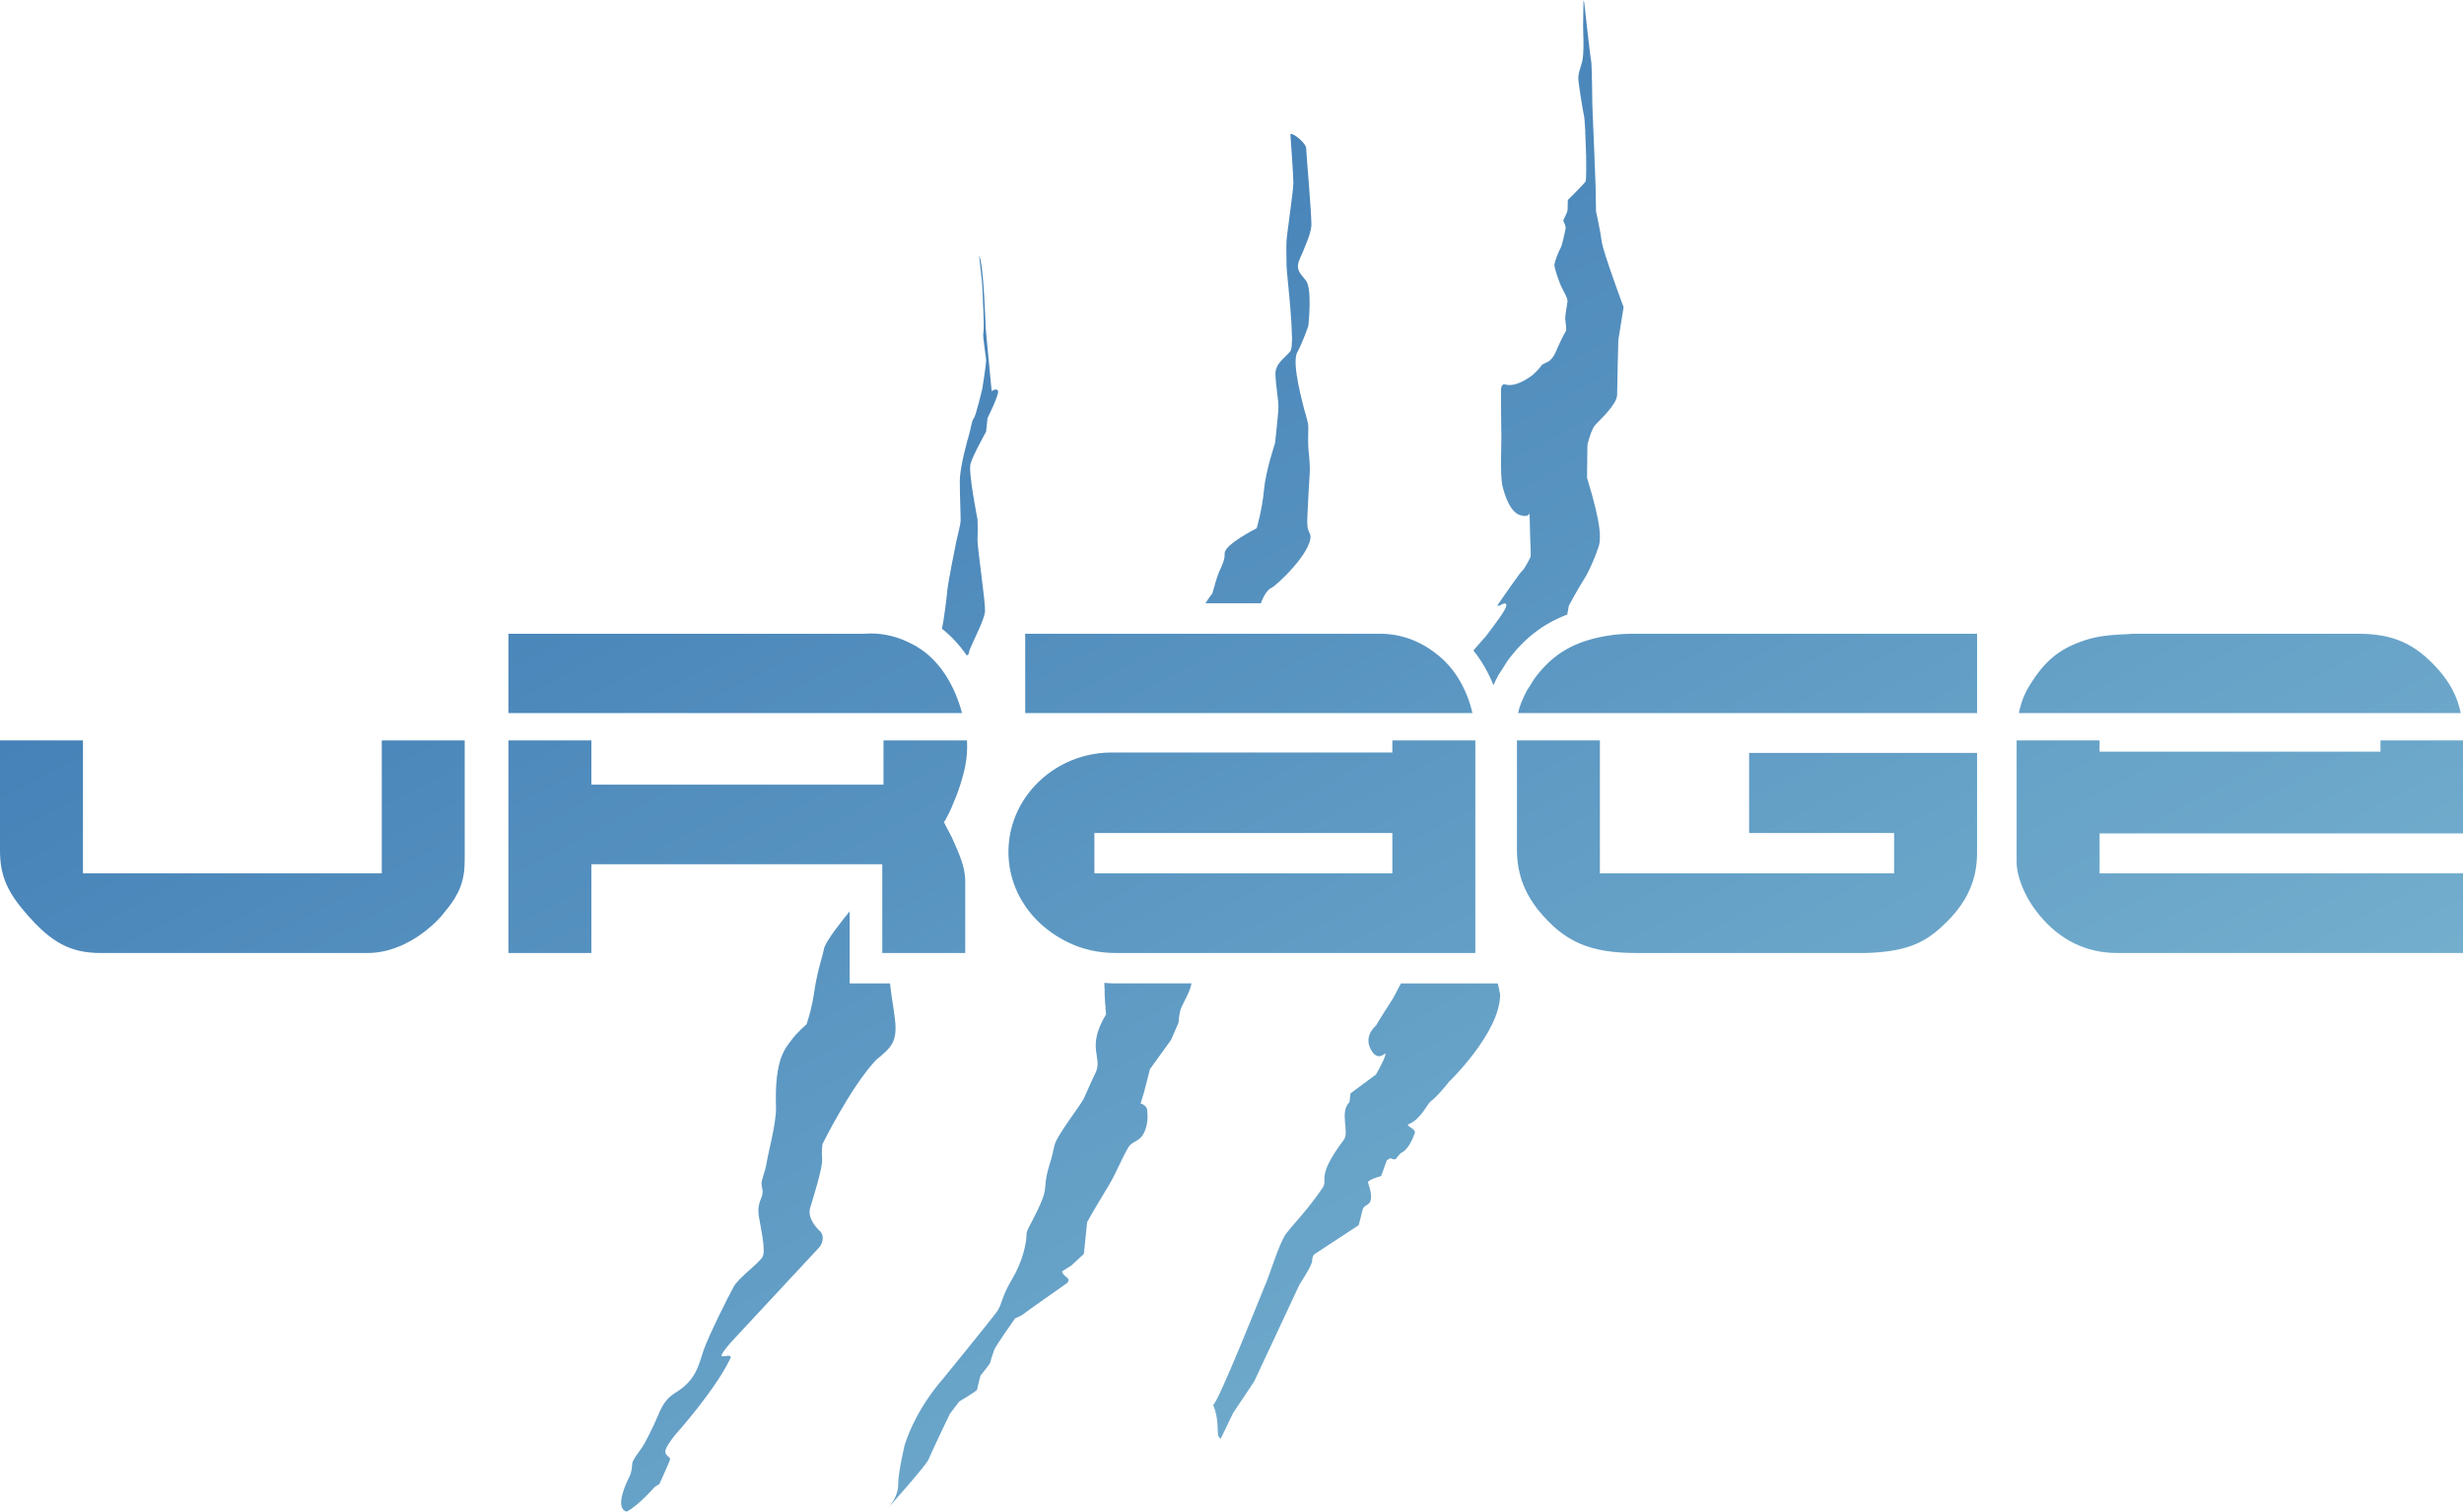 <?xml version="1.0" encoding="UTF-8" standalone="no"?>
<!-- Created with Inkscape (http://www.inkscape.org/) -->

<svg
   version="1.1"
   id="svg2"
   xml:space="preserve"
   width="369.653"
   height="226.773"
   viewBox="0 0 369.653 226.773"
   sodipodi:docname="uRage_Logo.eps"
   xmlns:inkscape="http://www.inkscape.org/namespaces/inkscape"
   xmlns:sodipodi="http://sodipodi.sourceforge.net/DTD/sodipodi-0.dtd"
   xmlns="http://www.w3.org/2000/svg"
   xmlns:svg="http://www.w3.org/2000/svg"><defs
     id="defs6"><clipPath
       clipPathUnits="userSpaceOnUse"
       id="clipPath18"><path
         d="M 0,0 H 2772 V 1701 H 0 Z"
         id="path16" /></clipPath><clipPath
       clipPathUnits="userSpaceOnUse"
       id="clipPath24"><path
         d="m 1781.7,1671.84 c 0,-6.79 1.37,-31.42 -1.15,-40.22 -2.47,-8.79 -4.28,-13.07 -4.28,-18.28 0,-5.23 5.2,-37.31 6.56,-43.19 1.35,-5.88 3.59,-70.07 1.59,-73.2 -2.03,-3.16 -19.89,-20.79 -19.89,-20.79 0,0 -0.24,-3.18 -0.24,-8.81 0,-5.62 -1.81,-6.78 -2.04,-7.94 -0.2,-1.1 -3.38,-6.07 -2.71,-7.18 0.7,-1.16 2.94,-5.89 2.51,-8.19 -0.46,-2.22 -4.08,-19.66 -5.66,-21.87 -1.58,-2.27 -7.24,-16.09 -6.99,-19.71 0.21,-3.57 4.74,-16.69 6.99,-22.11 2.27,-5.43 8.14,-14.02 7.69,-18.55 -0.45,-4.52 -2.7,-14.91 -2.49,-19.66 0.23,-4.72 2.04,-11.97 0.46,-14.02 -1.58,-2.01 -9.28,-18.09 -11.09,-22.81 -1.81,-4.74 -5.86,-9.92 -9.04,-11.27 -3.16,-1.36 -6.99,-3.22 -7.46,-4.53 -0.44,-1.35 -8.57,-9.95 -10.84,-11.3 -2.25,-1.36 -18.07,-14.03 -31.18,-9.25 -1.6,-1.36 -3.15,-1.36 -3.15,-7.74 0,-6.29 0.2,-46.29 0.43,-51.98 0.24,-5.62 -1.79,-42.93 1.35,-55.54 3.17,-12.67 9.05,-28.05 18.77,-31.87 6.77,-2.51 11.29,-1.15 11.53,2.25 0.22,-2.71 0.67,-25.77 0.67,-25.77 0,0 1.13,-21.72 0.47,-23.73 -0.71,-2.06 -7.25,-14.48 -9.29,-15.59 -2.01,-1.14 -28.23,-39.31 -28.23,-39.31 0,0 2.94,-0.45 4.07,0.67 1.11,1.1 5.18,2.27 5.4,1.56 0.26,-0.66 2.5,-0.66 -1.57,-7.9 -4.06,-7.23 -20.34,-28.459 -20.34,-28.459 0,0 -7.37,-8.313 -14.35,-16.328 9.2,-11.575 16.91,-24.625 22.54,-39.172 1.71,3.769 3.58,7.609 5.76,11.566 l 2.48,3.883 c 1.35,1.82 2.51,3.84 3.66,5.738 l 3.62,5.735 c 18.25,25.16 40.03,42.117 67.63,52.647 1,5.99 1.7,9.86 1.7,9.86 0,0 10.51,19.65 17.37,30.18 6.84,10.54 17.35,37.05 17.35,41.63 0,4.56 3.66,14.14 -14.17,72.19 0,16.49 0.47,37.5 0.47,37.5 0,0 4.1,16.91 8.69,21.96 4.56,5.02 24.67,23.28 24.67,33.8 0,10.53 1.38,61.73 1.38,61.73 l 4.57,28.78 1.35,8.22 c 0,0 -23.3,62.62 -24.67,74.05 -1.36,11.43 -6.39,33.85 -6.39,33.85 0,0 -0.46,25.11 -0.46,28.33 0,3.16 -3.67,91.4 -3.67,91.4 0,0 -0.44,46.63 -1.37,49.84 -0.91,3.17 -7.75,65.34 -7.75,65.34 l -0.83,2.51 c 0,0 -0.43,-22.15 -0.43,-28.95 m -329.45,-121.8 c 0,0 3.38,-46.09 3.38,-54.73 0,-8.63 -7.23,-56.71 -7.7,-64.85 -0.47,-8.16 0,-19.68 0,-28.31 0,-8.69 10.1,-88.42 4.32,-96.11 -5.76,-7.65 -17.29,-13.44 -16.8,-26.39 0.47,-13 3.35,-28.34 3.35,-36.03 0,-7.69 -3.84,-41.33 -3.84,-41.33 0,0 -10.57,-31.21 -12.47,-52.83 -1.94,-21.62 -8.17,-42.77 -8.17,-42.77 0,0 -36.52,-18.25 -36.05,-28.33 0.51,-10.07 -5.28,-15.38 -9.6,-30.26 l -4.3,-14.88 c 0,0 -3.77,-4.58 -7.73,-10.97 h 62.39 c 2.6,7.53 7.47,15.48 11.61,17.22 5.75,2.38 46.09,40.34 44.18,59.08 -1.91,6.71 -4.32,4.77 -3.34,23.52 0.96,18.75 1.43,30.76 2.37,43.72 0.97,12.99 -0.94,25 -1.41,31.7 -0.49,6.74 0,17.81 0,23.56 0,5.75 -5.31,20.63 -5.31,22.08 0,1.44 -13.91,49.01 -7.18,61.47 6.71,12.51 12.49,29.78 12.49,29.78 0,0 4.8,42.31 -2.91,51.44 -7.66,9.09 -11.5,12.95 -6.7,24.01 4.8,11.02 11.99,26.89 12.96,36.51 0.94,9.58 -5.75,81.63 -5.75,87.88 0,5.62 -13.18,16.26 -16.91,16.26 -0.43,0 -0.73,-0.14 -0.88,-0.44 m -346.52,-174.22 c 0,-5.8 2.33,-42.63 1.06,-48.06 -1.28,-5.44 3.08,-28.21 3.08,-32.37 0,-4.19 -4.36,-31.82 -4.36,-31.82 0,0 -7.41,-31.08 -9.58,-33.1 -2.16,-1.98 -3.59,-12.82 -5.23,-18.1 -1.61,-5.22 -10.5,-36.67 -10.5,-52.59 0,-15.87 1.09,-41.03 0.93,-45.18 -0.2,-4.15 -3.65,-16.62 -4.71,-21.89 -1.1,-5.27 -9.21,-45.72 -10.13,-54.93 -0.84,-8.57 -3.98,-35.58 -6.31,-44.022 10.5,-8.219 19.92,-18.36 28.03,-30.176 1.4,0.641 2.5,1.617 2.5,3.238 0,4.598 17.16,35.14 18.01,46 0.82,10.9 -8.81,71.95 -8.38,82.02 0.42,10.05 0,21.76 0,21.76 0,0 -10.46,52.73 -7.95,62.3 2.51,9.67 17.56,36.43 17.56,36.43 l 1.68,15.46 c 0,0 13.39,26.77 11.73,30.55 -1.69,3.74 -7.12,-0.4 -7.12,-0.4 l -6.7,70.68 c 0,0 -2.31,74.58 -7.42,81.46 0,0 3.81,-31.45 3.81,-37.26 M 972.352,988.012 H 572.211 v -89.293 h 510.519 c -0.07,0.25 -0.12,0.398 -0.17,0.64 -10.32,38.461 -31.45,64.704 -55.84,76.922 -15.61,8.399 -31.572,12.047 -46.689,12.047 -2.593,0 -5.148,-0.105 -7.679,-0.316 m 1433.298,0 c -3.78,0 -8,0 -11.74,-0.469 -26.25,-0.941 -39.37,-3.703 -52.05,-8.434 -25.78,-9.379 -41.78,-23.007 -58.21,-50.199 -5.4,-8.59 -9.26,-18.762 -11.54,-30.191 h 497.36 c -3.98,18.844 -12.02,33.902 -25.22,48.941 -26.25,29.559 -51.58,40.352 -90.04,40.352 z m -565.17,0 c -12.69,0 -18.29,-0.469 -25.82,-1.41 -41.29,-5.602 -67.1,-20.661 -88.18,-49.743 -2.33,-3.687 -4.7,-7.949 -7.48,-11.73 -5.76,-10.488 -9,-19.149 -10.53,-26.41 h 516.62 v 89.293 z m -686.68,0 v -89.293 h 503.33 c -6,26.172 -18.76,48.082 -36.14,63.051 -20.61,17.808 -43.62,26.242 -68.05,26.242 z m 1525.31,-120.02 v -12.679 h -316.14 v 12.679 h -93.35 V 730.941 c 0,-14.972 7.96,-37.98 24.87,-58.632 23.88,-29.481 53.95,-43.579 88.66,-43.579 h 389.28 v 89.614 h -409.46 v 45 h 409.46 v 104.094 0.554 z m -971.86,0 V 745.051 c 0,-25.848 7.49,-47.36 24.39,-68.481 28.65,-34.679 56.31,-47.84 110.21,-47.84 h 244.87 13.16 c 42.66,1.411 64.7,9.848 86.33,30.5 28.09,25.77 38.88,52.09 38.88,82.512 v 112.137 h -256.55 v -90.078 h 163.17 V 718.344 H 1800.6 v 149.648 z m -140.24,0 v -13.644 h -316.1 c -6.11,0 -12.21,-0.469 -18.3,-1.407 -50.19,-7.961 -88.19,-45.957 -96.17,-92.441 -7.98,-48.23 16.41,-95.602 65.2,-119.559 15.97,-7.953 34.28,-12.211 54.41,-12.211 H 1660.4 V 867.992 Z M 1231.68,763.801 h 335.33 V 718.332 H 1231.68 Z M 994.328,867.992 V 818.176 H 665.559 v 49.816 H 572.211 V 628.73 h 93.348 v 99.926 H 992.953 V 628.73 h 93.367 v 79.75 c 0,11.739 -2.35,22.461 -12.69,45 -1.39,3.309 -3.28,7.489 -5.15,10.801 l -3.76,7.012 -2.34,4.734 1.89,2.832 1.41,2.754 c 3.72,6.621 7.5,15.93 11.25,25.371 8.73,23.887 12.56,41.696 11.36,61.008 z m -564.656,0 V 718.344 H 93.363 V 867.992 H -0.004 V 744.582 C -0.004,717.387 7.039,699.02 28.609,674.199 57.707,640 79.738,628.73 113.508,628.73 h 300.211 c 25.781,0 52.992,12.211 76.461,34.68 3.281,3.301 6.562,6.531 9.347,10.32 17.864,21.122 23.465,36.165 23.465,59.583 V 867.992 Z M 927.27,633.16 c -1.618,-9.039 -7.227,-23.469 -10.661,-46.621 -2.89,-19.539 -6.429,-30.437 -8.121,-35.648 -0.316,-0.993 -0.57,-1.731 -0.734,-2.352 0,0 -10.945,-9.25 -17.223,-18.051 -6.269,-8.797 -19.23,-20.117 -17.148,-76.16 0,-18.418 -8.781,-50.199 -10.465,-61.047 -1.668,-10.902 -6.27,-20.101 -5.859,-24.672 0.441,-4.597 2.519,-8.398 0,-14.687 -2.493,-6.242 -4.598,-11.684 -2.93,-22.172 1.68,-10.43 7.961,-37.66 4.199,-44.719 -3.762,-7.16 -26.785,-23.453 -32.637,-33.89 -5.859,-10.493 -28.453,-55.672 -33.902,-71.59 -5.418,-15.879 -7.949,-33.891 -33.031,-48.531 -7.121,-5.008 -12.129,-10.032 -17.988,-24.25 -5.86,-14.192 -15.059,-31.79 -17.571,-35.532 -2.508,-3.789 -11.73,-15.5 -11.73,-19.25 0,-3.777 -0.817,-10.066 -2.922,-14.219 C 706.469,35.578 690.559,4.609 705.207,0 719.012,7.121 737,28.051 737,28.051 l 5.02,2.918 c 0,0 11.707,25.531 12.128,28.051 0.411,2.492 -5.449,3.742 -5.449,8.75 0,5.07 11.309,18.84 11.309,18.84 0,0 44.969,49.911 62.336,86.59 0.285,2.86 -2.547,2.41 -5.574,1.973 -1.411,-0.211 -2.86,-0.422 -4.063,-0.281 -3.75,0.41 10.063,15.871 10.063,15.871 l 99.984,107.527 c 0,0 6.676,9.199 0.816,16.731 -7.929,7.121 -14.64,17.601 -11.703,27.218 2.93,9.621 14.235,45.153 13.387,54.364 -0.824,9.207 0.426,17.148 0.426,17.148 0,0 31.789,64.43 60.25,94.57 17.14,14.239 24.26,20.071 21.34,45.61 -1.41,12.148 -4.1,26.761 -5.62,40.601 h -45.423 v 81.02 c -6.805,-8.281 -27.368,-33.61 -28.957,-42.391 m 317.5,-73.558 c -22.99,-37.922 -3.02,-48.274 -12.04,-66.293 -4.8,-9.61 -9.6,-21.129 -12.97,-28.329 -3.35,-7.218 -30.71,-41.968 -33.1,-53.05 -4.14,-19.032 -4.06,-15.739 -7.03,-26.758 -5.03,-18.793 -1.4,-19.774 -6.15,-32.481 -6.7,-17.972 -18.07,-35.453 -18.07,-39.023 0,-12.02 -4.81,-32.688 -16.34,-51.887 -11.52,-19.203 -11.52,-28.332 -16.32,-35.531 -4.8,-7.238 -61.98,-77.352 -61.98,-77.352 0,0 -29.3,-31.699 -42.76,-74.418 -1.43,-6.75 -7.19,-30.762 -7.19,-44.711 0,-11.781 -8.52,-22.41 -11.168,-25.441 5.808,6.523 43.078,48.512 45.258,54.281 2.42,6.242 24.03,51.403 24.03,51.403 l 10.56,13.929 c 0,0 20.18,12.008 20.18,13.45 0,1.429 3.83,15.828 3.83,15.828 0,0 11.07,13.453 11.07,14.883 0,1.437 2.88,9.617 4.31,13.949 1.45,4.301 23.55,35.519 23.55,35.519 0,0 7.19,2.93 8.64,4.321 1.46,1.48 48.04,34.121 48.04,34.121 0,0 6.73,3.828 1.43,7.699 -5.27,3.82 -5.27,6.699 -5.27,6.699 l 10.57,6.738 13.95,12.954 3.73,35.777 c 15.16,27.43 22.91,37.5 30.73,53.133 7.51,14.957 10.15,21.66 15.38,30.707 3.91,6.781 12.36,7.031 16.67,14.48 7.41,12.949 4.63,24.91 4.83,27.262 0.35,4.309 -6.12,8.269 -7.5,7.73 l 3.97,13.168 6.59,25.641 23.74,32.949 8.47,19.531 c 0,0 0.46,10.551 2.87,16.321 2.42,5.75 10.57,19.687 11.54,27.39 0.01,0.09 0.04,0.25 0.05,0.34 h -87.33 c -3.61,0 -7.11,0.36 -10.65,0.578 0.03,-9.449 0.54,-21.078 1.88,-35.507 m 331.9,34.929 c -4.28,-7.972 -7.94,-15.14 -8.51,-16.191 -1.13,-2.012 -18.06,-27.988 -19.43,-31.149 0,0 -14.87,-11.601 -5.6,-27.679 5.24,-9.121 10.44,-7.274 13.5,-5.41 2.35,1.429 3.44,2.859 2.32,-0.75 -2.64,-8.321 -10.93,-22.301 -10.54,-21.524 l -28.53,-21.078 -1.14,-9.84 c -11.59,-11.23 0.25,-33.582 -6.35,-42.39 -32.54,-43.45 -16.7,-43.45 -24.15,-54.43 -16.66,-24.602 -32.58,-40.309 -40.8,-51.238 -8.23,-10.981 -19.21,-49.383 -24.69,-60.364 0,0 -53.33,-133.886 -57.51,-132.09 8.82,-21.148 1.93,-35.867 8.7,-38.109 l 13.87,28.781 23.8,35.68 50.93,108.93 c 0,0 14.17,21.48 14.17,26.519 0,2.52 0.56,4.321 1.11,5.563 0.61,1.16 1.14,1.769 1.14,1.769 l 50.13,32.848 c 0,0 2.99,10.82 4.4,17.109 1.43,6.543 7.64,4.231 9.22,11.434 1.69,7.816 -3.24,18.637 -3.1,19.75 0.46,3.187 14.78,7.047 14.78,7.047 l 6.42,17.859 4.09,2.25 c 0,0 5.04,-2.687 6.41,-0.437 1.37,2.289 5.5,6.41 5.5,6.41 0,0 8.47,2.008 15.49,22.621 1.47,4.308 -11.11,8.047 -7.02,9.656 13.61,5.262 21.17,22.82 24.44,25.332 9.6,7.281 21.01,22.371 21.01,22.371 0,0 57.14,54.848 57.61,97.821 -0.71,4.578 -1.65,8.898 -2.64,12.929 z M 1365.24,120.398 c -0.08,0.192 -0.16,0.383 -0.24,0.582 0.03,-0.339 0.11,-0.531 0.24,-0.582"
         id="path22" /></clipPath><clipPath
       clipPathUnits="userSpaceOnUse"
       id="clipPath30"><path
         d="M 2145.26,2860.73 3484.01,384.75 627.176,-1159.94 -711.578,1316.04 Z"
         id="path28" /></clipPath><linearGradient
       x1="0"
       y1="0"
       x2="1"
       y2="0"
       gradientUnits="userSpaceOnUse"
       gradientTransform="matrix(1091.74,-2019.14,2019.14,1091.74,747.041,2032.52)"
       spreadMethod="pad"
       id="linearGradient36"><stop
         style="stop-opacity:1;stop-color:#326eae"
         offset="0"
         id="stop32" /><stop
         style="stop-opacity:1;stop-color:#76b1cf"
         offset="1"
         id="stop34" /></linearGradient></defs><sodipodi:namedview
     id="namedview4"
     pagecolor="#ffffff"
     bordercolor="#666666"
     borderopacity="1.0"
     inkscape:pageshadow="2"
     inkscape:pageopacity="0.0"
     inkscape:pagecheckerboard="0" /><g
     id="g8"
     inkscape:groupmode="layer"
     inkscape:label="ink_ext_XXXXXX"
     transform="matrix(1.333,0,0,-1.333,0,226.773)"><g
       id="g10"
       transform="scale(0.1)"><g
         id="g12"><g
           id="g14"
           clip-path="url(#clipPath18)"><g
             id="g20"
             clip-path="url(#clipPath24)"><g
               id="g26"
               clip-path="url(#clipPath30)"><path
                 d="m 703,0 v 1 h -1 v 1 h -1 v 1 h -1 v 2 h -1 v 13 h 1 v 4 h 1 v 3 h 1 v 3 h 1 v 2 h 1 v 3 h 1 v 2 h 1 v 2 h 1 v 2 h 1 v 2 h 1 v 3 h 1 v 5 h 1 v 8 h 1 v 2 h 1 v 1 h 1 v 2 h 1 v 1 h 1 v 2 h 1 v 1 h 1 v 2 h 1 v 1 h 1 v 2 h 1 v 1 h 1 v 1 h 1 v 2 h 1 v 2 h 1 v 2 h 1 v 1 h 1 v 2 h 1 v 2 h 1 v 2 h 1 v 2 h 1 v 2 h 1 v 2 h 1 v 2 h 1 v 2 h 1 v 2 h 1 v 3 h 1 v 2 h 1 v 2 h 1 v 2 h 1 v 3 h 1 v 2 h 1 v 2 h 1 v 2 h 1 v 2 h 1 v 2 h 1 v 1 h 1 v 2 h 1 v 1 h 1 v 2 h 1 v 1 h 1 v 1 h 1 v 1 h 1 v 1 h 1 v 1 h 2 v 1 h 1 v 1 h 1 v 1 h 2 v 1 h 1 v 1 h 2 v 1 h 1 v 1 h 2 v 1 h 1 v 1 h 1 v 1 h 1 v 1 h 1 v 1 h 2 v 1 h 1 v 1 h 1 v 2 h 1 v 1 h 1 v 1 h 1 v 1 h 1 v 1 h 1 v 2 h 1 v 2 h 1 v 1 h 1 v 2 h 1 v 2 h 1 v 2 h 1 v 3 h 1 v 2 h 1 v 3 h 1 v 3 h 1 v 4 h 1 v 3 h 1 v 3 h 1 v 2 h 1 v 3 h 1 v 2 h 1 v 3 h 1 v 2 h 1 v 2 h 1 v 2 h 1 v 3 h 1 v 2 h 1 v 2 h 1 v 2 h 1 v 2 h 1 v 2 h 1 v 2 h 1 v 3 h 1 v 2 h 1 v 2 h 1 v 2 h 1 v 2 h 1 v 2 h 1 v 2 h 1 v 2 h 1 v 2 h 1 v 2 h 1 v 2 h 1 v 2 h 1 v 2 h 1 v 2 h 1 v 2 h 1 v 2 h 1 v 2 h 1 v 2 h 1 v 1 h 1 v 2 h 1 v 2 h 1 v 1 h 1 v 1 h 1 v 1 h 1 v 1 h 1 v 2 h 1 v 1 h 1 v 1 h 1 v 1 h 1 v 1 h 2 v 1 h 1 v 1 h 1 v 1 h 1 v 1 h 1 v 1 h 1 v 1 h 1 v 1 h 1 v 1 h 1 v 1 h 1 v 1 h 1 v 1 h 2 v 1 h 1 v 1 h 1 v 1 h 1 v 1 h 1 v 1 h 1 v 1 h 1 v 1 h 1 v 2 h 1 v 1 h 1 v 3 h 1 v 12 h -1 v 7 h -1 v 6 h -1 v 6 h -1 v 5 h -1 v 6 h -1 v 13 h 1 v 4 h 1 v 3 h 1 v 2 h 1 v 4 h 1 v 4 h -1 v 7 h -1 v 1 h 1 v 5 h 1 v 3 h 1 v 4 h 1 v 3 h 1 v 4 h 1 v 5 h 1 v 5 h 1 v 5 h 1 v 5 h 1 v 4 h 1 v 5 h 1 v 5 h 1 v 5 h 1 v 5 h 1 v 6 h 1 v 8 h 1 v 38 h 1 v 8 h 1 v 7 h 1 v 4 h 1 v 4 h 1 v 3 h 1 v 2 h 1 v 3 h 1 v 2 h 1 v 2 h 1 v 2 h 1 v 1 h 1 v 2 h 1 v 1 h 1 v 2 h 1 v 1 h 1 v 1 h 1 v 2 h 1 v 1 h 1 v 1 h 1 v 1 h 1 v 2 h 1 v 1 h 1 v 1 h 1 v 1 h 1 v 1 h 1 v 1 h 1 v 1 h 1 v 1 h 1 v 1 h 1 v 1 h 1 v 1 h 2 v 1 h 1 v 2 h 1 v 3 h 1 v 3 h 1 v 4 h 1 v 3 h 1 v 5 h 1 v 4 h 1 v 6 h 1 v 5 h 1 v 7 h 1 v 5 h 1 v 5 h 1 v 5 h 1 v 4 h 1 v 4 h 1 v 4 h 1 v 4 h 1 v 3 h 1 v 4 h 1 v 4 h 1 v 4 h 1 v 2 h 1 v 2 h 1 v 2 h 1 v 2 h 1 v 1 h 1 v 2 h 1 v 1 h 1 v 2 h 1 v 1 h 1 v 2 h 1 v 1 h 1 v 1 h 1 v 2 h 1 v 1 h 1 v 1 h 1 v 2 h 1 v 1 h 1 v 1 h 1 v 2 h 1 v 1 h 1 v 1 h 1 v 1 h 1 v 2 h 1 v 1 h 1 v 1 h 1 v 1 h 1 v 2 h 1 v 1 h 2 v -81 h 45 v -3 h 1 v -7 h 1 v -7 h 1 v -7 h 1 v -7 h 1 v -7 h 1 v -22 h -1 v -4 h -1 v -3 h -1 v -2 h -1 v -1 h -1 v -2 h -1 v -1 h -1 v -1 h -1 v -1 h -1 v -1 h -1 v -2 h -2 v -1 h -1 v -1 h -1 v -1 h -1 v -1 h -1 v -1 h -1 v -1 h -1 v -1 h -2 v -1 h -1 v -1 h -1 v -1 h -1 v -1 h -1 v -1 h -1 v -2 h -1 v -1 h -1 v -1 h -1 v -1 h -1 v -1 h -1 v -2 h -1 v -1 h -1 v -1 h -1 v -1 h -1 v -2 h -1 v -1 h -1 v -1 h -1 v -2 h -1 v -1 h -1 v -2 h -1 v -1 h -1 v -2 h -1 v -1 h -1 v -1 h -1 v -2 h -1 v -1 h -1 v -2 h -1 v -1 h -1 v -2 h -1 v -2 h -1 v -1 h -1 v -2 h -1 v -1 h -1 v -2 h -1 v -2 h -1 v -1 h -1 v -2 h -1 v -2 h -1 v -1 h -1 v -2 h -1 v -2 h -1 v -1 h -1 v -2 h -1 v -2 h -1 v -1 h -1 v -2 h -1 v -2 h -1 v -2 h -1 v -2 h -1 v -1 h -1 v -2 h -1 v -2 h -1 v -2 h -1 v -2 h -1 v -2 h -1 v -1 h -1 v -2 h -1 v -2 h -1 v -2 h -1 v -2 h -1 v -2 h -1 v -2 h -1 v -10 h -1 v -1 h 1 v -12 h -1 v -6 h -1 v -4 h -1 v -4 h -1 v -4 h -1 v -4 h -1 v -3 h -1 v -4 h -1 v -3 h -1 v -4 h -1 v -3 h -1 v -3 h -1 v -4 h -1 v -3 h -1 v -9 h 1 v -3 h 1 v -2 h 1 v -2 h 1 v -1 h 1 v -2 h 1 v -2 h 1 v -1 h 1 v -1 h 1 v -1 h 1 v -1 h 1 v -1 h 1 v -1 h 1 v -2 h 1 v -11 h -1 v -2 h -1 v -2 h -1 v -1 h -1 v -1 h -1 v -1 h -1 v -1 h -1 v -1 h -1 v -1 h -1 v -1 h -1 v -2 h -1 v -1 h -1 v -1 h -1 v -1 h -1 v -1 h -1 v -1 h -1 v -1 h -1 v -1 h -1 v -1 h -1 v -1 h -1 v -1 h -1 v -1 h -1 v -1 h -1 v -2 h -1 v -1 h -1 v -1 h -1 v -1 h -1 v -1 h -1 v -1 h -1 v -1 h -1 v -1 h -1 v -1 h -1 v -1 h -1 v -1 h -1 v -1 h -1 v -1 h -1 v -2 h -1 v -1 h -1 v -1 h -1 v -1 h -1 v -1 h -1 v -1 h -1 v -1 h -1 v -1 h -1 v -1 h -1 v -1 h -1 v -1 h -1 v -1 h -1 v -1 h -1 v -1 h -1 v -2 h -1 v -1 h -1 v -1 h -1 v -1 h -1 v -1 h -1 v -1 h -1 v -1 h -1 v -1 h -1 v -1 h -1 v -1 h -1 v -1 h -1 v -1 h -1 v -1 h -1 v -2 h -1 v -1 h -1 v -1 h -1 v -1 h -1 v -1 h -1 v -1 h -1 v -1 h -1 v -1 h -1 v -1 h -1 v -1 h -1 v -1 h -1 v -1 h -1 v -1 h -1 v -2 h -1 v -1 h -1 v -1 h -1 v -1 h -1 v -1 h -1 v -1 h -1 v -1 h -1 v -1 h -1 v -1 h -1 v -1 h -1 v -1 h -1 v -1 h -1 v -1 h -1 v -2 h -1 v -1 h -1 v -1 h -1 v -1 h -1 v -1 h -1 v -1 h -1 v -1 h -1 v -1 h -1 v -1 h -1 v -1 h -1 v -1 h -1 v -1 h -1 v -1 h -1 v -1 h -1 v -2 h -1 v -1 h -1 v -1 h -1 v -1 h -1 v -1 h -1 v -2 h -1 v -1 h -1 v -1 h -1 v -2 h -1 v -1 h -1 v -3 h 1 v 1 h 8 v -1 h 1 v -3 h -1 v -2 h -1 v -2 h -1 v -2 h -1 v -2 h -1 v -1 h -1 v -2 h -1 v -2 h -1 v -2 h -1 v -1 h -1 v -2 h -1 v -2 h -1 v -1 h -1 v -2 h -1 v -1 h -1 v -2 h -1 v -1 h -1 v -2 h -1 v -1 h -1 v -2 h -1 v -1 h -1 v -1 h -1 v -2 h -1 v -1 h -1 v -2 h -1 v -1 h -1 v -1 h -1 v -2 h -1 v -1 h -1 v -1 h -1 v -2 h -1 v -1 h -1 v -1 h -1 v -2 h -1 v -1 h -1 v -1 h -1 v -2 h -1 v -1 h -1 v -1 h -1 v -1 h -1 v -2 h -1 v -1 h -1 v -1 h -1 v -1 h -1 v -2 h -1 v -1 h -1 v -1 h -1 v -1 h -1 v -2 h -1 v -1 h -1 v -1 h -1 v -1 h -1 v -1 h -1 v -2 h -1 v -1 h -1 v -1 h -1 v -1 h -1 v -1 h -1 v -1 h -1 v -1 h -1 v -2 h -1 v -1 h -1 v -1 h -1 v -1 h -1 v -1 h -1 v -2 h -1 v -1 h -1 v -2 h -1 v -1 h -1 v -1 h -1 v -2 h -1 v -2 h -1 v -2 h -1 v -2 h -1 v -2 h 1 v -2 h 1 v -1 h 1 v -1 h 1 v -1 h 1 v -2 h 1 v -2 h -1 v -3 h -1 v -2 h -1 v -2 h -1 v -3 h -1 v -2 h -1 v -2 h -1 v -3 h -1 v -2 h -1 v -2 h -1 v -2 h -1 v -2 h -1 v -3 h -2 v -1 h -2 v -1 h -2 v -2 h -1 v -1 h -1 v -1 h -1 v -1 h -1 v -1 h -1 v -1 h -1 v -1 h -1 v -1 h -1 v -1 h -1 v -1 h -1 v -1 h -1 v -1 h -1 v -1 h -1 v -1 h -1 v -1 h -1 v -1 h -1 v -1 h -1 V 9 h -2 V 8 h -1 V 7 h -1 V 6 h -1 V 5 h -2 V 4 h -1 V 3 h -1 V 2 h -2 V 1 h -1 V 0 Z m 296,4 v 1 h 1 v 1 h 1 v 2 h 1 v 1 h 1 v 2 h 1 v 1 h 1 v 2 h 1 v 2 h 1 v 2 h 1 v 3 h 1 v 3 h 1 v 11 h 1 v 9 h 1 v 6 h 1 v 6 h 1 v 5 h 1 v 5 h 1 v 4 h 1 v 5 h 1 v 3 h 1 v 3 h 1 v 2 h 1 v 3 h 1 v 3 h 1 v 2 h 1 v 2 h 1 v 2 h 1 v 2 h 1 v 3 h 1 v 2 h 1 v 2 h 1 v 2 h 1 v 2 h 1 v 1 h 1 v 2 h 1 v 2 h 1 v 2 h 1 v 1 h 1 v 2 h 1 v 2 h 1 v 1 h 1 v 2 h 1 v 1 h 1 v 2 h 1 v 2 h 1 v 1 h 1 v 1 h 1 v 2 h 1 v 1 h 1 v 2 h 1 v 1 h 1 v 1 h 1 v 2 h 1 v 1 h 1 v 1 h 1 v 2 h 1 v 1 h 1 v 1 h 1 v 1 h 1 v 1 h 1 v 2 h 1 v 1 h 1 v 1 h 1 v 1 h 1 v 1 h 1 v 2 h 1 v 1 h 1 v 1 h 1 v 1 h 1 v 2 h 1 v 1 h 1 v 1 h 1 v 1 h 1 v 1 h 1 v 2 h 1 v 1 h 1 v 1 h 1 v 1 h 1 v 2 h 1 v 1 h 1 v 1 h 1 v 1 h 1 v 2 h 1 v 1 h 1 v 1 h 1 v 1 h 1 v 1 h 1 v 2 h 1 v 1 h 1 v 1 h 1 v 1 h 1 v 2 h 1 v 1 h 1 v 1 h 1 v 1 h 1 v 2 h 1 v 1 h 1 v 1 h 1 v 1 h 1 v 2 h 1 v 1 h 1 v 1 h 1 v 1 h 1 v 2 h 1 v 1 h 1 v 1 h 1 v 1 h 1 v 2 h 1 v 1 h 1 v 1 h 1 v 1 h 1 v 2 h 1 v 1 h 1 v 1 h 1 v 1 h 1 v 2 h 1 v 1 h 1 v 1 h 1 v 1 h 1 v 2 h 1 v 1 h 1 v 1 h 1 v 2 h 1 v 1 h 1 v 2 h 1 v 2 h 1 v 2 h 1 v 3 h 1 v 3 h 1 v 3 h 1 v 2 h 1 v 3 h 1 v 2 h 1 v 2 h 1 v 2 h 1 v 2 h 1 v 2 h 1 v 2 h 1 v 1 h 1 v 2 h 1 v 2 h 1 v 1 h 1 v 2 h 1 v 3 h 1 v 2 h 1 v 2 h 1 v 2 h 1 v 2 h 1 v 3 h 1 v 3 h 1 v 3 h 1 v 2 h 1 v 4 h 1 v 4 h 1 v 5 h 1 v 6 h 1 v 8 h 1 v 3 h 1 v 2 h 1 v 2 h 1 v 2 h 1 v 1 h 1 v 2 h 1 v 2 h 1 v 2 h 1 v 2 h 1 v 2 h 1 v 2 h 1 v 2 h 1 v 3 h 1 v 2 h 1 v 2 h 1 v 2 h 1 v 3 h 1 v 3 h 1 v 3 h 1 v 5 h 1 v 10 h 1 v 6 h 1 v 4 h 1 v 4 h 1 v 3 h 1 v 4 h 1 v 3 h 1 v 4 h 1 v 4 h 1 v 4 h 1 v 5 h 1 v 2 h 1 v 2 h 1 v 2 h 1 v 2 h 1 v 2 h 1 v 1 h 1 v 2 h 1 v 2 h 1 v 1 h 1 v 2 h 1 v 1 h 1 v 2 h 1 v 1 h 1 v 2 h 1 v 1 h 1 v 2 h 1 v 1 h 1 v 1 h 1 v 2 h 1 v 1 h 1 v 2 h 1 v 1 h 1 v 2 h 1 v 1 h 1 v 2 h 1 v 1 h 1 v 1 h 1 v 2 h 1 v 1 h 1 v 2 h 1 v 1 h 1 v 2 h 1 v 2 h 1 v 2 h 1 v 2 h 1 v 3 h 1 v 2 h 1 v 2 h 1 v 2 h 1 v 3 h 1 v 2 h 1 v 2 h 1 v 2 h 1 v 2 h 1 v 2 h 1 v 2 h 1 v 3 h 1 v 6 h 1 v 4 h -1 v 8 h -1 v 18 h 1 v 5 h 1 v 3 h 1 v 3 h 1 v 3 h 1 v 2 h 1 v 2 h 1 v 2 h 1 v 2 h 1 v 2 h 1 v 2 h 1 v 10 h -1 v 20 h -1 v 7 h 3 v -1 h 96 v -5 h -1 v -3 h -1 v -2 h -1 v -3 h -1 v -2 h -1 v -2 h -1 v -2 h -1 v -2 h -1 v -2 h -1 v -2 h -1 v -2 h -1 v -2 h -1 v -4 h -1 v -6 h -1 v -7 h -1 v -2 h -1 v -3 h -1 v -2 h -1 v -2 h -1 v -2 h -1 v -3 h -1 v -2 h -1 v -2 h -1 v -2 h -1 v -1 h -1 v -2 h -1 v -1 h -1 v -1 h -1 v -2 h -1 v -1 h -1 v -2 h -1 v -1 h -1 v -1 h -1 v -2 h -1 v -1 h -1 v -2 h -1 v -1 h -1 v -1 h -1 v -2 h -1 v -1 h -1 v -1 h -1 v -2 h -1 v -1 h -1 v -2 h -1 v -1 h -1 v -1 h -1 v -2 h -1 v -4 h -1 v -4 h -1 v -4 h -1 v -4 h -1 v -4 h -1 v -4 h -1 v -3 h -1 v -3 h -1 v -4 h -1 v -4 h 2 v -1 h 2 v -1 h 1 v -2 h 1 v -2 h 1 v -14 h -1 v -6 h -1 v -3 h -1 v -3 h -1 v -2 h -1 v -2 h -1 v -1 h -1 v -1 h -1 v -1 h -1 v -1 h -1 v -1 h -2 v -1 h -1 v -1 h -2 v -1 h -1 v -1 h -2 v -1 h -1 v -1 h -1 v -1 h -1 v -1 h -1 v -2 h -1 v -2 h -1 v -2 h -1 v -1 h -1 v -2 h -1 v -3 h -1 v -2 h -1 v -2 h -1 v -2 h -1 v -2 h -1 v -2 h -1 v -2 h -1 v -2 h -1 v -2 h -1 v -2 h -1 v -2 h -1 v -2 h -1 v -2 h -1 v -2 h -1 v -1 h -1 v -2 h -1 v -2 h -1 v -2 h -1 v -1 h -1 v -2 h -1 v -2 h -1 v -1 h -1 v -2 h -1 v -2 h -1 v -1 h -1 v -2 h -1 v -2 h -1 v -1 h -1 v -2 h -1 v -2 h -1 v -1 h -1 v -2 h -1 v -2 h -1 v -1 h -1 v -2 h -1 v -2 h -1 v -2 h -1 v -1 h -1 v -2 h -1 v -2 h -1 v -2 h -1 v -6 h -1 v -9 h -1 v -10 h -1 v -9 h -1 v -3 h -1 v -1 h -1 v -1 h -1 v -1 h -1 v -1 h -1 v -1 h -1 v -1 h -1 v -1 h -1 v -1 h -2 v -1 h -1 v -1 h -1 v -1 h -1 v -1 h -1 v -1 h -1 v -1 h -2 v -1 h -2 v -1 h -1 v -1 h -2 v -1 h -1 v -1 h -1 v -1 h 1 v -1 h 1 v -2 h 1 v -1 h 2 v -1 h 1 v -1 h 1 v -5 h -1 v -1 h -1 v -1 h -1 v -1 h -2 v -1 h -1 v -1 h -2 v -1 h -1 v -1 h -2 v -1 h -1 v -1 h -1 v -1 h -2 v -1 h -1 v -1 h -2 v -1 h -1 v -1 h -1 v -1 h -2 v -1 h -1 v -1 h -2 v -1 h -1 v -1 h -2 v -1 h -1 v -1 h -1 v -1 h -2 v -1 h -1 v -1 h -2 v -1 h -1 v -1 h -1 v -1 h -2 v -1 h -1 v -1 h -2 v -1 h -1 v -1 h -1 v -1 h -2 v -1 h -1 v -1 h -2 v -1 h -1 v -1 h -1 v -1 h -2 v -1 h -2 v -1 h -2 v -1 h -2 v -1 h -1 v -1 h -1 v -1 h -1 v -1 h -1 v -2 h -1 v -1 h -1 v -2 h -1 v -1 h -1 v -2 h -1 v -1 h -1 v -1 h -1 v -2 h -1 v -1 h -1 v -2 h -1 v -1 h -1 v -2 h -1 v -1 h -1 v -2 h -1 v -1 h -1 v -2 h -1 v -1 h -1 v -2 h -1 v -2 h -1 v -1 h -1 v -2 h -1 v -3 h -1 v -3 h -1 v -3 h -1 v -3 h -1 v -4 h -1 v -1 h -1 v -1 h -1 v -2 h -1 v -1 h -1 v -1 h -1 v -2 h -1 v -1 h -1 v -1 h -1 v -1 h -1 v -2 h -1 v -2 h -1 v -4 h -1 v -4 h -1 v -4 h -1 v -3 h -1 v -1 h -2 v -1 h -1 v -1 h -1 v -1 h -2 v -1 h -2 v -1 h -1 v -1 h -2 v -1 h -1 v -1 h -2 v -1 h -2 v -1 h -1 v -1 h -2 v -1 h -1 v -2 h -1 v -1 h -1 v -1 h -1 v -1 h -1 v -2 h -1 v -1 h -1 v -1 h -1 v -2 h -1 v -1 h -1 v -1 h -1 v -2 h -1 v -3 h -1 v -2 h -1 v -2 h -1 v -2 h -1 v -2 h -1 v -2 h -1 v -2 h -1 v -2 h -1 v -2 h -1 v -2 h -1 v -3 h -1 v -2 h -1 v -2 h -1 v -2 h -1 v -2 h -1 v -2 h -1 v -2 h -1 v -3 h -1 v -2 h -1 v -2 h -1 v -2 h -1 v -2 h -1 v -3 h -1 v -2 h -1 v -1 h -1 v -1 h -1 v -2 h -1 v -1 h -1 v -1 h -1 v -2 h -1 v -1 h -1 v -1 h -1 v -1 h -1 v -1 h -1 v -2 h -1 v -1 h -1 v -1 h -1 v -1 h -1 v -1 h -1 v -2 h -1 v -1 h -1 v -1 h -1 v -1 h -1 v -1 h -1 v -1 h -1 v -2 h -1 v -1 h -1 v -1 h -1 v -1 h -1 v -1 h -1 v -1 h -1 v -2 h -1 v -1 h -1 v -1 h -1 v -1 h -1 v -1 h -1 v -1 h -1 v -1 h -1 v -2 h -1 v -1 h -1 v -1 h -1 v -1 h -1 v -1 h -1 V 9 h -1 V 8 h -1 V 6 h -1 V 5 h -1 V 4 Z m 373,78 v 1 h -1 v 3 h -1 v 14 h -1 v 7 h -1 v 5 h -1 v 3 h -1 v 3 h -1 v 3 h 1 v 2 h 1 v 2 h 1 v 1 h 1 v 2 h 1 v 2 h 1 v 2 h 1 v 2 h 1 v 2 h 1 v 3 h 1 v 2 h 1 v 2 h 1 v 2 h 1 v 3 h 1 v 2 h 1 v 2 h 1 v 2 h 1 v 3 h 1 v 2 h 1 v 2 h 1 v 3 h 1 v 2 h 1 v 2 h 1 v 3 h 1 v 2 h 1 v 2 h 1 v 3 h 1 v 2 h 1 v 3 h 1 v 2 h 1 v 2 h 1 v 3 h 1 v 2 h 1 v 3 h 1 v 2 h 1 v 2 h 1 v 3 h 1 v 2 h 1 v 3 h 1 v 2 h 1 v 3 h 1 v 2 h 1 v 2 h 1 v 3 h 1 v 2 h 1 v 3 h 1 v 2 h 1 v 3 h 1 v 2 h 1 v 3 h 1 v 2 h 1 v 3 h 1 v 2 h 1 v 3 h 1 v 2 h 1 v 3 h 1 v 2 h 1 v 2 h 1 v 3 h 1 v 2 h 1 v 3 h 1 v 2 h 1 v 3 h 1 v 3 h 1 v 3 h 1 v 3 h 1 v 2 h 1 v 3 h 1 v 3 h 1 v 3 h 1 v 2 h 1 v 3 h 1 v 3 h 1 v 2 h 1 v 3 h 1 v 2 h 1 v 2 h 1 v 2 h 1 v 3 h 1 v 1 h 1 v 2 h 1 v 2 h 1 v 1 h 1 v 1 h 1 v 2 h 1 v 1 h 1 v 1 h 1 v 1 h 1 v 1 h 1 v 2 h 1 v 1 h 1 v 1 h 1 v 1 h 1 v 1 h 1 v 1 h 1 v 2 h 1 v 1 h 1 v 1 h 1 v 1 h 1 v 1 h 1 v 1 h 1 v 2 h 1 v 1 h 1 v 1 h 1 v 1 h 1 v 2 h 1 v 1 h 1 v 1 h 1 v 1 h 1 v 2 h 1 v 1 h 1 v 1 h 1 v 1 h 1 v 2 h 1 v 1 h 1 v 1 h 1 v 2 h 1 v 1 h 1 v 1 h 1 v 2 h 1 v 1 h 1 v 2 h 1 v 1 h 1 v 2 h 1 v 2 h 1 v 12 h 1 v 4 h 1 v 3 h 1 v 3 h 1 v 2 h 1 v 2 h 1 v 2 h 1 v 1 h 1 v 2 h 1 v 2 h 1 v 2 h 1 v 1 h 1 v 2 h 1 v 1 h 1 v 2 h 1 v 1 h 1 v 2 h 1 v 1 h 1 v 1 h 1 v 2 h 1 v 1 h 1 v 1 h 1 v 2 h 1 v 3 h 1 v 12 h -1 v 17 h 1 v 3 h 1 v 3 h 1 v 1 h 1 v 2 h 1 v 3 h 1 v 7 h 1 v 1 h 1 v 1 h 1 v 1 h 2 v 1 h 1 v 1 h 1 v 1 h 2 v 1 h 1 v 1 h 2 v 1 h 1 v 1 h 1 v 1 h 2 v 1 h 1 v 1 h 1 v 1 h 2 v 1 h 1 v 1 h 1 v 1 h 2 v 1 h 1 v 1 h 1 v 1 h 2 v 1 h 1 v 1 h 1 v 2 h 1 v 2 h 1 v 2 h 1 v 2 h 1 v 2 h 1 v 2 h 1 v 2 h 1 v 2 h 1 v 2 h 1 v 3 h 1 v 1 h -1 v -1 h -1 v -1 h -2 v -1 h -6 v 1 h -2 v 1 h -1 v 1 h -1 v 1 h -1 v 2 h -1 v 1 h -1 v 2 h -1 v 3 h -1 v 12 h 1 v 3 h 1 v 2 h 1 v 1 h 1 v 2 h 1 v 1 h 1 v 1 h 1 v 1 h 1 v 1 h 1 v 2 h 1 v 2 h 1 v 1 h 1 v 2 h 1 v 2 h 1 v 1 h 1 v 2 h 1 v 1 h 1 v 2 h 1 v 1 h 1 v 2 h 1 v 2 h 1 v 1 h 1 v 2 h 1 v 1 h 1 v 2 h 1 v 1 h 1 v 2 h 1 v 2 h 1 v 1 h 1 v 2 h 1 v 2 h 1 v 2 h 1 v 2 h 1 v 2 h 1 v 2 h 1 v 2 h 1 v 1 h 110 v -1 h 1 v -5 h 1 v -5 h 1 v -8 h -1 v -6 h -1 v -4 h -1 v -4 h -1 v -3 h -1 v -2 h -1 v -3 h -1 v -2 h -1 v -2 h -1 v -3 h -1 v -1 h -1 v -2 h -1 v -2 h -1 v -2 h -1 v -2 h -1 v -2 h -1 v -1 h -1 v -2 h -1 v -2 h -1 v -1 h -1 v -2 h -1 v -1 h -1 v -2 h -1 v -1 h -1 v -2 h -1 v -1 h -1 v -1 h -1 v -2 h -1 v -1 h -1 v -1 h -1 v -2 h -1 v -1 h -1 v -1 h -1 v -2 h -1 v -1 h -1 v -1 h -1 v -1 h -1 v -1 h -1 v -2 h -1 v -1 h -1 v -1 h -1 v -1 h -1 v -1 h -1 v -2 h -1 v -1 h -1 v -1 h -1 v -1 h -1 v -1 h -1 v -1 h -1 v -1 h -1 v -1 h -1 v -1 h -1 v -1 h -1 v -1 h -1 v -1 h -1 v -1 h -1 v -1 h -1 v -1 h -1 v -2 h -1 v -1 h -1 v -1 h -1 v -1 h -1 v -2 h -1 v -1 h -1 v -1 h -1 v -1 h -1 v -1 h -1 v -1 h -1 v -1 h -1 v -1 h -1 v -2 h -1 v -1 h -1 v -1 h -2 v -1 h -1 v -1 h -1 v -1 h -1 v -1 h -1 v -1 h -1 v -1 h -1 v -1 h -1 v -2 h -1 v -1 h -1 v -1 h -1 v -2 h -1 v -1 h -1 v -2 h -1 v -1 h -1 v -1 h -1 v -1 h -1 v -2 h -1 v -1 h -1 v -1 h -1 v -1 h -1 v -1 h -1 v -1 h -2 v -1 h -1 v -1 h -1 v -1 h -2 v -1 h -2 v -2 h 1 v -1 h 2 v -1 h 1 v -1 h 1 v -1 h 1 v -1 h 1 v -4 h -1 v -3 h -1 v -2 h -1 v -2 h -1 v -2 h -1 v -2 h -1 v -2 h -1 v -1 h -1 v -2 h -1 v -1 h -1 v -1 h -1 v -1 h -1 v -1 h -1 v -1 h -2 v -1 h -1 v -1 h -1 v -1 h -1 v -1 h -1 v -1 h -1 v -1 h -1 v -1 h -1 v -1 h -5 v 1 h -2 v -1 h -2 v -1 h -1 v -2 h -1 v -3 h -1 v -3 h -1 v -3 h -1 v -2 h -1 v -3 h -1 v -2 h -3 v -1 h -3 v -1 h -2 v -1 h -3 v -1 h -2 v -1 h -1 v -1 h -1 v -1 h 1 v -4 h 1 v -4 h 1 v -8 h 1 v -2 h -1 v -4 h -1 v -1 h -1 v -1 h -1 v -1 h -1 v -1 h -2 v -1 h -1 v -1 h -1 v -1 h -1 v -4 h -1 v -4 h -1 v -4 h -1 v -4 h -1 v -3 h -1 v -1 h -2 v -1 h -1 v -1 h -2 v -1 h -1 v -1 h -2 v -1 h -1 v -1 h -2 v -1 h -1 v -1 h -2 v -1 h -1 v -1 h -2 v -1 h -1 v -1 h -2 v -1 h -1 v -1 h -2 v -1 h -1 v -1 h -2 v -1 h -1 v -1 h -2 v -1 h -2 v -1 h -1 v -1 h -2 v -1 h -1 v -1 h -2 v -1 h -1 v -1 h -2 v -1 h -1 v -1 h -2 v -1 h -1 v -1 h -2 v -1 h -1 v -1 h -2 v -1 h -1 v -1 h -1 v -3 h -1 v -6 h -1 v -2 h -1 v -3 h -1 v -1 h -1 v -2 h -1 v -2 h -1 v -2 h -1 v -1 h -1 v -2 h -1 v -2 h -1 v -1 h -1 v -2 h -1 v -2 h -1 v -1 h -1 v -2 h -1 v -2 h -1 v -2 h -1 v -2 h -1 v -3 h -1 v -2 h -1 v -2 h -1 v -2 h -1 v -2 h -1 v -2 h -1 v -2 h -1 v -2 h -1 v -3 h -1 v -2 h -1 v -2 h -1 v -2 h -1 v -2 h -1 v -2 h -1 v -2 h -1 v -3 h -1 v -2 h -1 v -2 h -1 v -2 h -1 v -2 h -1 v -2 h -1 v -2 h -1 v -3 h -1 v -2 h -1 v -2 h -1 v -2 h -1 v -2 h -1 v -2 h -1 v -2 h -1 v -3 h -1 v -2 h -1 v -2 h -1 v -2 h -1 v -2 h -1 v -2 h -1 v -2 h -1 v -3 h -1 v -2 h -1 v -2 h -1 v -2 h -1 v -2 h -1 v -2 h -1 v -2 h -1 v -2 h -1 v -3 h -1 v -2 h -1 v -2 h -1 v -2 h -1 v -1 h -1 v -2 h -1 v -1 h -1 v -2 h -1 v -1 h -1 v -2 h -1 v -1 h -1 v -2 h -1 v -1 h -1 v -2 h -1 v -1 h -1 v -2 h -1 v -1 h -1 v -2 h -1 v -1 h -1 v -2 h -1 v -1 h -1 v -2 h -1 v -1 h -1 v -2 h -1 v -1 h -1 v -2 h -1 v -1 h -1 v -2 h -1 v -2 h -1 v -2 h -1 v -2 h -1 v -2 h -1 v -2 h -1 v -3 h -1 v -2 h -1 v -2 h -1 v -2 h -1 v -2 h -1 v -2 h -1 v -2 h -1 V 82 Z M 106,628 v 1 H 96 v 1 h -6 v 1 h -4 v 1 h -3 v 1 h -4 v 1 h -2 v 1 h -2 v 1 h -3 v 1 h -2 v 1 h -2 v 1 h -1 v 1 h -2 v 1 h -2 v 1 h -1 v 1 h -2 v 1 h -1 v 1 h -2 v 1 h -1 v 1 h -1 v 1 h -1 v 1 h -2 v 1 h -1 v 1 h -1 v 1 h -1 v 1 h -1 v 1 h -2 v 1 h -1 v 1 h -1 v 1 h -1 v 1 h -1 v 1 h -1 v 1 h -1 v 1 h -1 v 1 h -1 v 1 h -1 v 1 h -1 v 1 h -1 v 2 h -1 v 1 h -1 v 1 h -1 v 1 h -1 v 1 h -1 v 1 h -1 v 1 h -1 v 1 h -1 v 2 h -1 v 1 h -1 v 1 h -1 v 1 h -1 v 1 h -1 v 2 h -1 v 1 h -1 v 1 h -1 v 2 h -1 v 1 h -1 v 2 h -1 v 1 h -1 v 1 h -1 v 2 h -1 v 2 h -1 v 1 h -1 v 2 h -1 v 2 H 9 v 2 H 8 v 2 H 7 v 2 H 6 v 3 H 5 v 3 H 4 v 3 H 3 v 3 H 2 v 5 H 1 v 6 H 0 V 868 H 94 V 719 h 335 v 149 h 94 V 718 h -1 v -5 h -1 v -3 h -1 v -4 h -1 v -4 h -1 v -2 h -1 v -2 h -1 v -2 h -1 v -1 h -1 v -2 h -1 v -2 h -1 v -2 h -1 v -2 h -1 v -1 h -1 v -2 h -1 v -1 h -1 v -1 h -1 v -2 h -1 v -1 h -1 v -2 h -1 v -1 h -1 v -1 h -1 v -1 h -1 v -1 h -1 v -2 h -1 v -1 h -1 v -1 h -1 v -1 h -1 v -1 h -1 v -1 h -1 v -1 h -1 v -1 h -1 v -1 h -1 v -1 h -1 v -1 h -1 v -1 h -1 v -1 h -1 v -1 h -1 v -1 h -2 v -1 h -1 v -1 h -1 v -1 h -1 v -1 h -2 v -1 h -1 v -1 h -1 v -1 h -2 v -1 h -1 v -1 h -1 v -1 h -2 v -1 h -2 v -1 h -2 v -1 h -1 v -1 h -2 v -1 h -2 v -1 h -2 v -1 h -2 v -1 h -1 v -1 h -2 v -1 h -3 v -1 h -3 v -1 h -2 v -1 h -3 v -1 h -3 v -1 h -3 v -1 h -3 v -1 h -7 v -1 h -6 v -1 z m 466,0 v 240 h 94 v -49 h 328 v 49 h 95 v -17 h -1 v -7 h -1 v -7 h -1 v -4 h -1 v -4 h -1 v -4 h -1 v -3 h -1 v -3 h -1 v -4 h -1 v -3 h -1 v -3 h -1 v -2 h -1 v -3 h -1 v -2 h -1 v -3 h -1 v -2 h -1 v -3 h -1 v -2 h -1 v -2 h -1 v -2 h -1 v -2 h -1 v -2 h -1 v -2 h -1 v -2 h -1 v -2 h -1 v -2 h -1 v -1 h 1 v -2 h 1 v -2 h 1 v -2 h 1 v -1 h 1 v -2 h 1 v -2 h 1 v -2 h 1 v -2 h 1 v -2 h 1 v -3 h 1 v -2 h 1 v -2 h 1 v -2 h 1 v -3 h 1 v -2 h 1 v -3 h 1 v -2 h 1 v -3 h 1 v -3 h 1 v -3 h 1 v -3 h 1 v -5 h 1 v -7 h 1 V 628 H 992 V 728 H 666 V 628 Z m 676,0 v 1 h -10 v 1 h -6 v 1 h -6 v 1 h -3 v 1 h -4 v 1 h -3 v 1 h -3 v 1 h -3 v 1 h -2 v 1 h -3 v 1 h -2 v 1 h -2 v 1 h -2 v 1 h -2 v 1 h -2 v 1 h -1 v 1 h -2 v 1 h -2 v 1 h -1 v 1 h -2 v 1 h -1 v 1 h -2 v 1 h -1 v 1 h -1 v 1 h -2 v 1 h -1 v 1 h -1 v 1 h -1 v 1 h -2 v 1 h -1 v 1 h -1 v 1 h -1 v 1 h -2 v 1 h -1 v 1 h -1 v 1 h -1 v 1 h -1 v 2 h -1 v 1 h -1 v 1 h -1 v 1 h -1 v 1 h -1 v 1 h -1 v 1 h -1 v 1 h -1 v 1 h -1 v 2 h -1 v 1 h -1 v 2 h -1 v 1 h -1 v 2 h -1 v 2 h -1 v 1 h -1 v 2 h -1 v 1 h -1 v 2 h -1 v 2 h -1 v 2 h -1 v 2 h -1 v 3 h -1 v 2 h -1 v 2 h -1 v 3 h -1 v 3 h -1 v 4 h -1 v 4 h -1 v 4 h -1 v 7 h -1 v 12 h -1 v 3 h 1 v 14 h 1 v 6 h 1 v 4 h 1 v 4 h 1 v 3 h 1 v 3 h 1 v 3 h 1 v 2 h 1 v 2 h 1 v 3 h 1 v 2 h 1 v 2 h 1 v 2 h 1 v 2 h 1 v 1 h 1 v 2 h 1 v 2 h 1 v 1 h 1 v 2 h 1 v 1 h 1 v 2 h 1 v 1 h 1 v 2 h 1 v 1 h 1 v 1 h 1 v 1 h 1 v 1 h 1 v 1 h 1 v 1 h 1 v 1 h 1 v 2 h 1 v 1 h 1 v 1 h 1 v 1 h 1 v 1 h 1 v 1 h 2 v 1 h 1 v 1 h 1 v 1 h 1 v 1 h 1 v 1 h 2 v 1 h 1 v 1 h 1 v 1 h 1 v 1 h 2 v 1 h 1 v 1 h 2 v 1 h 2 v 1 h 1 v 1 h 2 v 1 h 2 v 1 h 1 v 1 h 2 v 1 h 2 v 1 h 2 v 1 h 3 v 1 h 2 v 1 h 3 v 1 h 2 v 1 h 2 v 1 h 3 v 1 h 4 v 1 h 4 v 1 h 4 v 1 h 5 v 1 h 10 v 1 h 325 v 13 h 94 V 628 Z m 583,0 v 1 h -14 v 1 h -9 v 1 h -6 v 1 h -4 v 1 h -4 v 1 h -4 v 1 h -3 v 1 h -3 v 1 h -3 v 1 h -2 v 1 h -3 v 1 h -2 v 1 h -2 v 1 h -2 v 1 h -1 v 1 h -2 v 1 h -2 v 1 h -2 v 1 h -1 v 1 h -2 v 1 h -1 v 1 h -1 v 1 h -2 v 1 h -1 v 1 h -1 v 1 h -2 v 1 h -1 v 1 h -1 v 1 h -1 v 1 h -1 v 1 h -1 v 1 h -1 v 1 h -1 v 1 h -1 v 1 h -2 v 1 h -1 v 2 h -1 v 1 h -1 v 1 h -1 v 1 h -1 v 1 h -1 v 1 h -1 v 1 h -1 v 1 h -1 v 1 h -1 v 2 h -1 v 1 h -1 v 1 h -1 v 1 h -1 v 2 h -1 v 1 h -1 v 2 h -1 v 1 h -1 v 2 h -1 v 1 h -1 v 2 h -1 v 2 h -1 v 2 h -1 v 2 h -1 v 2 h -1 v 2 h -1 v 2 h -1 v 2 h -1 v 3 h -1 v 2 h -1 v 4 h -1 v 4 h -1 v 4 h -1 v 4 h -1 v 8 h -1 v 135 h 94 V 719 h 330 v 44 h -163 v 91 h 258 V 737 h -1 v -11 h -1 v -7 h -1 v -4 h -1 v -3 h -1 v -4 h -1 v -3 h -1 v -2 h -1 v -3 h -1 v -2 h -1 v -2 h -1 v -2 h -1 v -2 h -1 v -2 h -1 v -2 h -1 v -1 h -1 v -2 h -1 v -1 h -1 v -2 h -1 v -1 h -1 v -1 h -1 v -2 h -1 v -1 h -1 v -1 h -1 v -2 h -1 v -1 h -1 v -1 h -1 v -1 h -1 v -1 h -1 v -2 h -1 v -1 h -1 v -1 h -1 v -1 h -1 v -1 h -1 v -1 h -1 v -1 h -1 v -1 h -1 v -1 h -1 v -1 h -2 v -1 h -1 v -1 h -1 v -1 h -1 v -1 h -1 v -1 h -1 v -1 h -1 v -1 h -2 v -1 h -1 v -1 h -1 v -1 h -2 v -1 h -1 v -1 h -1 v -1 h -2 v -1 h -2 v -1 h -1 v -1 h -2 v -1 h -2 v -1 h -2 v -1 h -2 v -1 h -2 v -1 h -3 v -1 h -2 v -1 h -3 v -1 h -3 v -1 h -4 v -1 h -4 v -1 h -5 v -1 h -6 v -1 h -8 v -1 h -13 v -1 z m 545,0 v 1 h -10 v 1 h -6 v 1 h -5 v 1 h -3 v 1 h -4 v 1 h -3 v 1 h -2 v 1 h -3 v 1 h -2 v 1 h -3 v 1 h -2 v 1 h -1 v 1 h -2 v 1 h -2 v 1 h -2 v 1 h -2 v 1 h -1 v 1 h -2 v 1 h -1 v 1 h -1 v 1 h -2 v 1 h -1 v 1 h -2 v 1 h -1 v 1 h -1 v 1 h -1 v 1 h -1 v 1 h -1 v 1 h -1 v 1 h -2 v 1 h -1 v 1 h -1 v 1 h -1 v 1 h -1 v 1 h -1 v 1 h -1 v 2 h -1 v 1 h -1 v 1 h -1 v 1 h -1 v 1 h -1 v 1 h -1 v 1 h -1 v 2 h -1 v 1 h -1 v 1 h -1 v 2 h -1 v 1 h -1 v 2 h -1 v 1 h -1 v 2 h -1 v 1 h -1 v 2 h -1 v 2 h -1 v 2 h -1 v 2 h -1 v 2 h -1 v 2 h -1 v 2 h -1 v 2 h -1 v 2 h -1 v 3 h -1 v 3 h -1 v 3 h -1 v 3 h -1 v 4 h -1 v 6 h -1 v 143 h 94 v -12 h 316 v 12 h 93 V 763 h -409 v -44 h 409 v -91 z m -1144,92 v -1 h 335 v 44 H 1232 Z M 572,898 v 91 h 415 v -1 h 8 v -1 h 6 v -1 h 4 v -1 h 3 v -1 h 3 v -1 h 4 v -1 h 2 v -1 h 2 v -1 h 3 v -1 h 2 v -1 h 2 v -1 h 2 v -1 h 2 v -1 h 1 v -1 h 2 v -1 h 2 v -1 h 1 v -1 h 2 v -1 h 1 v -1 h 1 v -1 h 2 v -1 h 1 v -1 h 1 v -1 h 1 v -1 h 1 v -1 h 1 v -1 h 1 v -1 h 1 v -1 h 2 v -1 h 1 v -1 h 1 v -2 h 1 v -1 h 1 v -1 h 1 v -1 h 1 v -1 h 1 v -2 h 1 v -1 h 1 v -1 h 1 v -1 h 1 v -2 h 1 v -1 h 1 v -2 h 1 v -1 h 1 v -2 h 1 v -2 h 1 v -1 h 1 v -2 h 1 v -2 h 1 v -2 h 1 v -2 h 1 v -2 h 1 v -2 h 1 v -3 h 1 v -2 h 1 v -2 h 1 v -3 h 1 v -3 h 1 v -3 h 1 v -3 h 1 v -3 h 1 v -4 z m 581,0 v 91 h 405 v -1 h 9 v -1 h 6 v -1 h 4 v -1 h 3 v -1 h 4 v -1 h 3 v -1 h 3 v -1 h 2 v -1 h 2 v -1 h 2 v -1 h 2 v -1 h 2 v -1 h 2 v -1 h 2 v -1 h 2 v -1 h 2 v -1 h 1 v -1 h 1 v -1 h 2 v -1 h 1 v -1 h 2 v -1 h 1 v -1 h 2 v -1 h 1 v -1 h 1 v -1 h 1 v -1 h 1 v -1 h 2 v -1 h 1 v -1 h 1 v -1 h 1 v -2 h 1 v -1 h 1 v -1 h 1 v -1 h 1 v -1 h 1 v -1 h 1 v -1 h 1 v -1 h 1 v -2 h 1 v -1 h 1 v -2 h 1 v -1 h 1 v -2 h 1 v -1 h 1 v -2 h 1 v -1 h 1 v -2 h 1 v -1 h 1 v -3 h 1 v -2 h 1 v -2 h 1 v -2 h 1 v -2 h 1 v -2 h 1 v -2 h 1 v -3 h 1 v -3 h 1 v -3 h 1 v -3 h 1 v -3 h 1 v -4 h 1 v -2 z m 555,0 v 3 h 1 v 4 h 1 v 3 h 1 v 3 h 1 v 2 h 1 v 2 h 1 v 2 h 1 v 3 h 1 v 2 h 1 v 2 h 1 v 2 h 1 v 1 h 1 v 2 h 1 v 1 h 1 v 2 h 1 v 1 h 1 v 2 h 1 v 2 h 1 v 1 h 1 v 1 h 1 v 2 h 1 v 1 h 1 v 1 h 1 v 1 h 1 v 2 h 1 v 1 h 1 v 1 h 1 v 1 h 1 v 1 h 1 v 1 h 1 v 1 h 1 v 1 h 1 v 1 h 1 v 1 h 1 v 1 h 1 v 1 h 1 v 1 h 1 v 1 h 1 v 1 h 2 v 1 h 1 v 1 h 1 v 1 h 1 v 1 h 1 v 1 h 2 v 1 h 1 v 1 h 2 v 1 h 2 v 1 h 1 v 1 h 2 v 1 h 1 v 1 h 2 v 1 h 2 v 1 h 2 v 1 h 3 v 1 h 2 v 1 h 2 v 1 h 3 v 1 h 3 v 1 h 2 v 1 h 4 v 1 h 3 v 1 h 4 v 1 h 4 v 1 h 6 v 1 h 5 v 1 h 8 v 1 h 19 v 1 h 389 v -91 z m 564,0 v 5 h 1 v 3 h 1 v 4 h 1 v 3 h 1 v 3 h 1 v 2 h 1 v 2 h 1 v 2 h 1 v 3 h 1 v 2 h 1 v 1 h 1 v 2 h 1 v 2 h 1 v 1 h 1 v 2 h 1 v 1 h 1 v 2 h 1 v 1 h 1 v 2 h 1 v 1 h 1 v 1 h 1 v 2 h 1 v 1 h 1 v 1 h 1 v 1 h 1 v 2 h 1 v 1 h 1 v 1 h 1 v 1 h 1 v 1 h 1 v 1 h 1 v 1 h 1 v 1 h 1 v 1 h 1 v 1 h 1 v 1 h 1 v 1 h 1 v 1 h 1 v 1 h 2 v 1 h 1 v 1 h 1 v 1 h 2 v 1 h 1 v 1 h 2 v 1 h 1 v 1 h 2 v 1 h 1 v 1 h 2 v 1 h 2 v 1 h 2 v 1 h 2 v 1 h 3 v 1 h 2 v 1 h 2 v 1 h 3 v 1 h 3 v 1 h 3 v 1 h 3 v 1 h 4 v 1 h 5 v 1 h 5 v 1 h 8 v 1 h 11 v 1 h 20 v 1 h 255 v -1 h 14 v -1 h 8 v -1 h 5 v -1 h 4 v -1 h 4 v -1 h 3 v -1 h 3 v -1 h 2 v -1 h 3 v -1 h 2 v -1 h 2 v -1 h 2 v -1 h 2 v -1 h 2 v -1 h 1 v -1 h 2 v -1 h 1 v -1 h 2 v -1 h 1 v -1 h 2 v -1 h 1 v -1 h 2 v -1 h 1 v -1 h 1 v -1 h 1 v -1 h 1 v -1 h 1 v -1 h 1 v -1 h 2 v -1 h 1 v -1 h 1 v -1 h 1 v -1 h 1 v -1 h 1 v -1 h 1 v -1 h 1 v -1 h 1 v -1 h 1 v -1 h 1 v -2 h 1 v -1 h 1 v -1 h 1 v -1 h 1 v -1 h 1 v -2 h 1 v -1 h 1 v -1 h 1 v -2 h 1 v -1 h 1 v -2 h 1 v -1 h 1 v -2 h 1 v -1 h 1 v -2 h 1 v -2 h 1 v -1 h 1 v -2 h 1 v -3 h 1 v -2 h 1 v -2 h 1 v -3 h 1 v -2 h 1 v -4 h 1 v -3 h 1 v -4 h 1 v -3 z m -592,32 v 1 h -1 v 3 h -1 v 2 h -1 v 2 h -1 v 2 h -1 v 2 h -1 v 2 h -1 v 2 h -1 v 2 h -1 v 2 h -1 v 1 h -1 v 2 h -1 v 1 h -1 v 2 h -1 v 2 h -1 v 1 h -1 v 2 h -1 v 1 h -1 v 2 h -1 v 1 h -1 v 1 h -1 v 2 h -1 v 3 h 1 v 1 h 1 v 1 h 1 v 1 h 1 v 1 h 1 v 1 h 1 v 1 h 1 v 2 h 1 v 1 h 1 v 1 h 1 v 1 h 1 v 1 h 1 v 1 h 1 v 1 h 1 v 2 h 1 v 1 h 1 v 1 h 1 v 2 h 1 v 1 h 1 v 1 h 1 v 2 h 1 v 1 h 1 v 1 h 1 v 2 h 1 v 1 h 1 v 1 h 1 v 2 h 1 v 1 h 1 v 2 h 1 v 1 h 1 v 1 h 1 v 2 h 1 v 1 h 1 v 2 h 1 v 2 h 1 v 2 h 1 v 2 h 1 v 2 h -4 v -1 h -2 v -1 h -5 v 1 h 1 v 2 h 1 v 1 h 1 v 2 h 1 v 1 h 1 v 1 h 1 v 2 h 1 v 1 h 1 v 2 h 1 v 1 h 1 v 2 h 1 v 1 h 1 v 1 h 1 v 2 h 1 v 1 h 1 v 2 h 1 v 1 h 1 v 2 h 1 v 1 h 1 v 1 h 1 v 2 h 1 v 1 h 1 v 2 h 1 v 1 h 1 v 1 h 1 v 2 h 1 v 1 h 1 v 1 h 1 v 1 h 1 v 1 h 1 v 2 h 1 v 1 h 1 v 2 h 1 v 1 h 1 v 2 h 1 v 2 h 1 v 2 h 1 v 2 h 1 v 26 h -1 v 21 h -2 v -1 h -7 v 1 h -3 v 1 h -2 v 1 h -1 v 1 h -1 v 1 h -2 v 2 h -1 v 1 h -1 v 1 h -1 v 2 h -1 v 1 h -1 v 2 h -1 v 2 h -1 v 3 h -1 v 2 h -1 v 2 h -1 v 4 h -1 v 3 h -1 v 3 h -1 v 8 h -1 v 106 h 1 v 1 h 1 v 1 h 6 v -1 h 1 v 1 h 7 v 1 h 3 v 1 h 3 v 1 h 2 v 1 h 2 v 1 h 2 v 1 h 1 v 1 h 2 v 1 h 1 v 1 h 2 v 1 h 1 v 1 h 1 v 1 h 1 v 1 h 1 v 1 h 1 v 1 h 1 v 1 h 1 v 1 h 1 v 1 h 1 v 1 h 1 v 1 h 1 v 2 h 2 v 1 h 1 v 1 h 2 v 1 h 2 v 1 h 2 v 1 h 1 v 1 h 1 v 1 h 1 v 1 h 1 v 1 h 1 v 2 h 1 v 2 h 1 v 2 h 1 v 2 h 1 v 3 h 1 v 2 h 1 v 2 h 1 v 2 h 1 v 2 h 1 v 2 h 1 v 2 h 1 v 2 h 1 v 2 h 1 v 2 h 1 v 9 h -1 v 10 h 1 v 7 h 1 v 6 h 1 v 2 h -1 v 3 h -1 v 3 h -1 v 2 h -1 v 2 h -1 v 2 h -1 v 1 h -1 v 2 h -1 v 3 h -1 v 2 h -1 v 3 h -1 v 3 h -1 v 3 h -1 v 3 h -1 v 4 h -1 v 8 h 1 v 3 h 1 v 3 h 1 v 2 h 1 v 3 h 1 v 2 h 1 v 2 h 1 v 2 h 1 v 3 h 1 v 4 h 1 v 4 h 1 v 5 h 1 v 4 h 1 v 1 h -1 v 4 h -1 v 2 h -1 v 4 h 1 v 2 h 1 v 2 h 1 v 3 h 1 v 2 h 1 v 13 h 1 v 1 h 1 v 1 h 1 v 1 h 1 v 1 h 1 v 1 h 1 v 1 h 1 v 1 h 1 v 1 h 1 v 1 h 1 v 1 h 1 v 1 h 1 v 1 h 1 v 1 h 1 v 1 h 1 v 1 h 1 v 1 h 1 v 2 h 1 v 1 h 1 v 1 h 1 v 5 h 1 v 25 h -1 v 28 h -1 v 14 h -1 v 5 h -1 v 6 h -1 v 6 h -1 v 6 h -1 v 6 h -1 v 8 h -1 v 13 h 1 v 4 h 1 v 4 h 1 v 3 h 1 v 4 h 1 v 12 h 1 v 12 h -1 v 36 h 1 v 7 h 1 v -3 h 1 v -9 h 1 v -9 h 1 v -8 h 1 v -9 h 1 v -9 h 1 v -8 h 1 v -8 h 1 v -7 h 1 v -41 h 1 v -29 h 1 v -24 h 1 v -25 h 1 v -36 h 1 v -16 h 1 v -4 h 1 v -5 h 1 v -5 h 1 v -6 h 1 v -6 h 1 v -6 h 1 v -4 h 1 v -4 h 1 v -3 h 1 v -3 h 1 v -3 h 1 v -3 h 1 v -3 h 1 v -3 h 1 v -3 h 1 v -3 h 1 v -3 h 1 v -3 h 1 v -3 h 1 v -3 h 1 v -3 h 1 v -2 h 1 v -3 h 1 v -3 h 1 v -3 h 1 v -2 h 1 v -3 h 1 v -3 h 1 v -3 h 1 v -2 h 1 v -4 h -1 v -6 h -1 v -6 h -1 v -6 h -1 v -7 h -1 v -6 h -1 v -17 h -1 v -45 h -1 v -8 h -1 v -2 h -1 v -2 h -1 v -2 h -1 v -1 h -1 v -2 h -1 v -1 h -1 v -1 h -1 v -2 h -1 v -1 h -1 v -1 h -1 v -1 h -1 v -1 h -1 v -1 h -1 v -2 h -1 v -1 h -1 v -1 h -1 v -1 h -1 v -1 h -1 v -1 h -1 v -1 h -1 v -1 h -1 v -1 h -1 v -1 h -1 v -1 h -1 v -1 h -1 v -2 h -1 v -2 h -1 v -3 h -1 v -2 h -1 v -3 h -1 v -4 h -1 v -3 h -1 v -41 h 1 v -3 h 1 v -4 h 1 v -3 h 1 v -4 h 1 v -3 h 1 v -4 h 1 v -4 h 1 v -4 h 1 v -4 h 1 v -4 h 1 v -5 h 1 v -6 h 1 v -6 h 1 v -18 h -1 v -4 h -1 v -3 h -1 v -3 h -1 v -2 h -1 v -3 h -1 v -2 h -1 v -3 h -1 v -2 h -1 v -2 h -1 v -2 h -1 v -3 h -1 v -2 h -1 v -2 h -1 v -2 h -1 v -1 h -1 v -2 h -1 v -2 h -1 v -1 h -1 v -2 h -1 v -2 h -1 v -1 h -1 v -2 h -1 v -2 h -1 v -1 h -1 v -2 h -1 v -2 h -1 v -2 h -1 v -1 h -1 v -2 h -1 v -2 h -1 v -2 h -1 v -2 h -1 v -1 h -1 v -2 h -1 v -4 h -1 v -6 h -1 v -1 h -1 v -1 h -3 v -1 h -2 v -1 h -2 v -1 h -2 v -1 h -2 v -1 h -2 v -1 h -2 v -1 h -2 v -1 h -2 v -1 h -2 v -1 h -1 v -1 h -2 v -1 h -1 v -1 h -2 v -1 h -1 v -1 h -2 v -1 h -1 v -1 h -2 v -1 h -1 v -1 h -2 v -1 h -1 v -1 h -1 v -1 h -1 v -1 h -1 v -1 h -1 v -1 h -1 v -1 h -1 v -1 h -2 v -1 h -1 v -1 h -1 v -1 h -1 v -1 h -1 v -1 h -1 v -1 h -1 v -1 h -1 v -1 h -1 v -1 h -1 v -1 h -1 v -1 h -1 v -2 h -1 v -1 h -1 v -1 h -1 v -1 h -1 v -1 h -1 v -1 h -1 v -1 h -1 v -2 h -1 v -1 h -1 v -2 h -1 v -1 h -1 v -2 h -1 v -1 h -1 v -2 h -1 v -1 h -1 v -2 h -1 v -1 h -1 v -2 h -1 v -2 h -1 v -1 h -1 v -2 h -1 v -2 h -1 v -2 h -1 v -2 h -1 v -2 h -1 v -2 z m -593,33 v 2 h -1 v 1 h -1 v 1 h -1 v 1 h -1 v 2 h -1 v 1 h -1 v 1 h -1 v 1 h -1 v 2 h -1 v 1 h -1 v 1 h -1 v 1 h -1 v 1 h -1 v 1 h -1 v 1 h -1 v 1 h -1 v 1 h -1 v 1 h -1 v 1 h -1 v 1 h -1 v 1 h -1 v 1 h -1 v 1 h -1 v 1 h -1 v 1 h -1 v 1 h -2 v 1 h -1 v 1 h 1 v 5 h 1 v 6 h 1 v 6 h 1 v 8 h 1 v 8 h 1 v 8 h 1 v 8 h 1 v 6 h 1 v 6 h 1 v 5 h 1 v 6 h 1 v 5 h 1 v 5 h 1 v 5 h 1 v 5 h 1 v 5 h 1 v 5 h 1 v 4 h 1 v 4 h 1 v 5 h 1 v 5 h 1 v 9 h -1 v 47 h 1 v 7 h 1 v 5 h 1 v 5 h 1 v 4 h 1 v 4 h 1 v 4 h 1 v 4 h 1 v 4 h 1 v 3 h 1 v 4 h 1 v 4 h 1 v 5 h 1 v 3 h 1 v 3 h 1 v 2 h 1 v 2 h 1 v 3 h 1 v 3 h 1 v 4 h 1 v 3 h 1 v 4 h 1 v 4 h 1 v 4 h 1 v 4 h 1 v 5 h 1 v 7 h 1 v 7 h 1 v 7 h 1 v 14 h -1 v 8 h -1 v 8 h -1 v 11 h 1 v 15 h -1 v 24 h -1 v 17 h -1 v 10 h -1 v 8 h -1 v 9 h -1 v 2 h 1 v -1 h 1 v -2 h 1 v -5 h 1 v -7 h 1 v -9 h 1 v -12 h 1 v -16 h 1 v -21 h 1 v -16 h 1 v -10 h 1 v -11 h 1 v -11 h 1 v -10 h 1 v -11 h 1 v -10 h 1 v 1 h 6 v -1 h 1 v -4 h -1 v -4 h -1 v -2 h -1 v -3 h -1 v -2 h -1 v -3 h -1 v -2 h -1 v -2 h -1 v -2 h -1 v -2 h -1 v -2 h -1 v -3 h -1 v -5 h -1 v -9 h -1 v -4 h -1 v -1 h -1 v -2 h -1 v -2 h -1 v -2 h -1 v -2 h -1 v -2 h -1 v -2 h -1 v -2 h -1 v -2 h -1 v -2 h -1 v -2 h -1 v -2 h -1 v -2 h -1 v -2 h -1 v -2 h -1 v -3 h -1 v -3 h -1 v -7 h 1 v -11 h 1 v -7 h 1 v -7 h 1 v -6 h 1 v -6 h 1 v -6 h 1 v -5 h 1 v -5 h 1 v -34 h 1 v -9 h 1 v -9 h 1 v -8 h 1 v -8 h 1 v -8 h 1 v -8 h 1 v -10 h 1 v -15 h -1 v -3 h -1 v -3 h -1 v -3 h -1 v -2 h -1 v -2 h -1 v -3 h -1 v -2 h -1 v -2 h -1 v -2 h -1 v -3 h -1 v -2 h -1 v -2 h -1 v -2 h -1 v -2 h -1 v -3 h -1 v -2 h -1 v -3 h -1 v -3 h -1 v -1 h -1 v -1 z m 269,59 v 1 h 1 v 2 h 1 v 1 h 1 v 2 h 1 v 1 h 1 v 2 h 1 v 1 h 1 v 1 h 1 v 3 h 1 v 3 h 1 v 4 h 1 v 3 h 1 v 4 h 1 v 3 h 1 v 2 h 1 v 3 h 1 v 2 h 1 v 3 h 1 v 2 h 1 v 3 h 1 v 2 h 1 v 5 h 1 v 7 h 1 v 1 h 1 v 1 h 1 v 2 h 1 v 1 h 1 v 1 h 1 v 1 h 2 v 1 h 1 v 1 h 1 v 1 h 1 v 1 h 2 v 1 h 1 v 1 h 2 v 1 h 1 v 1 h 2 v 1 h 1 v 1 h 2 v 1 h 2 v 1 h 1 v 1 h 2 v 1 h 2 v 1 h 2 v 1 h 2 v 1 h 1 v 1 h 2 v 3 h 1 v 3 h 1 v 5 h 1 v 4 h 1 v 5 h 1 v 5 h 1 v 6 h 1 v 7 h 1 v 9 h 1 v 7 h 1 v 5 h 1 v 5 h 1 v 4 h 1 v 4 h 1 v 4 h 1 v 3 h 1 v 4 h 1 v 3 h 1 v 4 h 1 v 3 h 1 v 3 h 1 v 9 h 1 v 10 h 1 v 10 h 1 v 21 h -1 v 9 h -1 v 9 h -1 v 14 h 1 v 3 h 1 v 2 h 1 v 2 h 1 v 1 h 1 v 2 h 1 v 1 h 1 v 1 h 1 v 1 h 1 v 1 h 1 v 1 h 1 v 1 h 1 v 1 h 1 v 1 h 1 v 1 h 1 v 1 h 1 v 1 h 1 v 2 h 1 v 10 h 1 v 5 h -1 v 20 h -1 v 13 h -1 v 12 h -1 v 10 h -1 v 10 h -1 v 12 h -1 v 32 h 1 v 9 h 1 v 7 h 1 v 8 h 1 v 8 h 1 v 7 h 1 v 8 h 1 v 9 h 1 v 21 h -1 v 15 h -1 v 15 h -1 v 12 h 3 v -1 h 2 v -1 h 2 v -1 h 1 v -1 h 2 v -1 h 1 v -1 h 1 v -1 h 1 v -1 h 1 v -1 h 1 v -1 h 1 v -2 h 1 v -1 h 1 v -3 h 1 v -14 h 1 v -13 h 1 v -13 h 1 v -13 h 1 v -14 h 1 v -27 h -1 v -3 h -1 v -3 h -1 v -3 h -1 v -3 h -1 v -3 h -1 v -2 h -1 v -3 h -1 v -2 h -1 v -2 h -1 v -3 h -1 v -2 h -1 v -2 h -1 v -3 h -1 v -4 h -1 v -2 h 1 v -4 h 1 v -2 h 1 v -2 h 1 v -1 h 1 v -1 h 1 v -2 h 1 v -1 h 1 v -1 h 1 v -1 h 1 v -2 h 1 v -3 h 1 v -5 h 1 v -36 h -1 v -7 h -1 v -3 h -1 v -3 h -1 v -3 h -1 v -2 h -1 v -3 h -1 v -2 h -1 v -2 h -1 v -3 h -1 v -2 h -1 v -2 h -1 v -2 h -1 v -2 h -1 v -2 h -1 v -19 h 1 v -7 h 1 v -6 h 1 v -4 h 1 v -5 h 1 v -4 h 1 v -5 h 1 v -4 h 1 v -3 h 1 v -5 h 1 v -3 h 1 v -4 h 1 v -3 h 1 v -5 h 1 v -33 h 1 v -14 h 1 v -11 h -1 v -15 h -1 v -20 h -1 v -25 h 1 v -3 h 1 v -3 h 1 v -4 h 1 v -1 h -1 v -4 h -1 v -3 h -1 v -2 h -1 v -3 h -1 v -2 h -1 v -2 h -1 v -1 h -1 v -2 h -1 v -1 h -1 v -2 h -1 v -1 h -1 v -1 h -1 v -2 h -1 v -1 h -1 v -1 h -1 v -1 h -1 v -2 h -1 v -1 h -1 v -1 h -1 v -1 h -1 v -1 h -1 v -1 h -1 v -2 h -1 v -1 h -1 v -1 h -1 v -1 h -1 v -1 h -1 v -1 h -1 v -1 h -1 v -1 h -1 v -1 h -1 v -1 h -1 v -1 h -1 v -1 h -1 v -1 h -2 v -1 h -1 v -1 h -1 v -1 h -1 v -1 h -1 v -1 h -1 v -1 h -2 v -1 h -2 v -1 h -1 v -1 h -1 v -1 h -1 v -1 h -1 v -2 h -1 v -1 h -1 v -2 h -1 v -1 h -1 v -2 h -1 v -3 h -1 v -2"
                 style="fill:url(#linearGradient36);fill-opacity:1;fill-rule:nonzero;stroke:none"
                 id="path38" /></g></g></g></g></g></g></svg>
